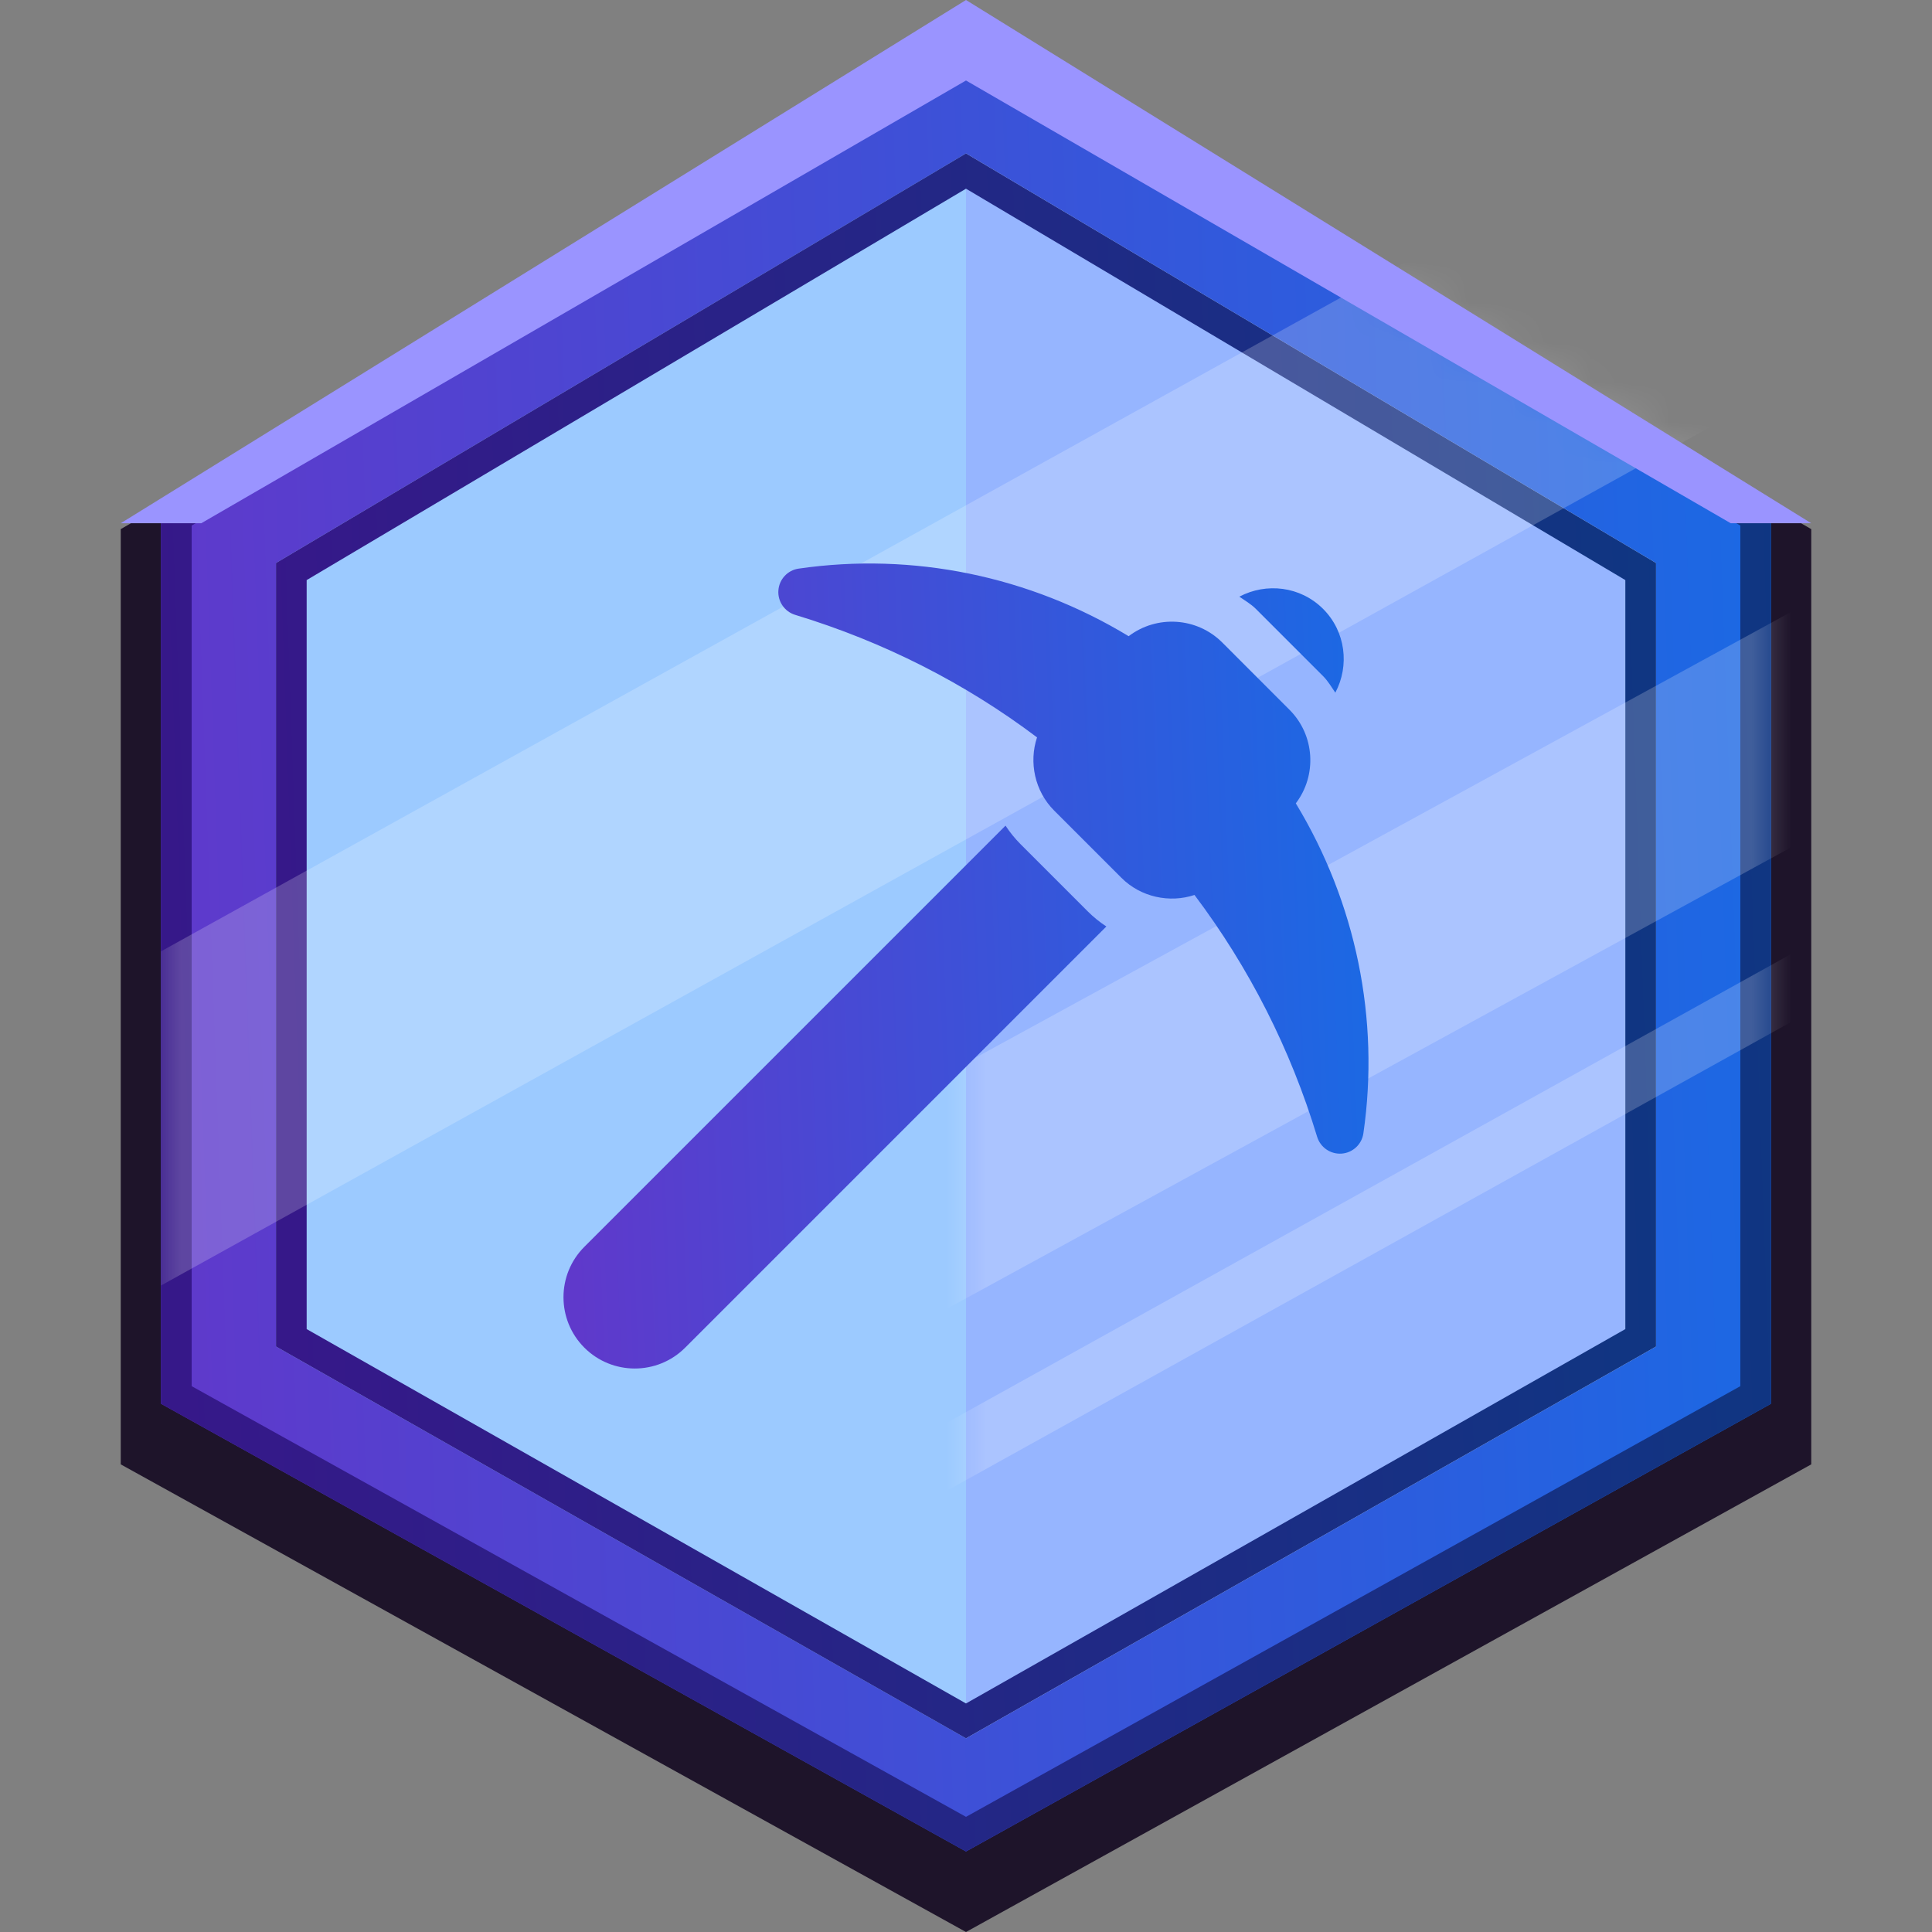 <?xml version="1.0" encoding="UTF-8"?>
<svg xmlns="http://www.w3.org/2000/svg" width="48" height="48" viewBox="0 0 48 48" fill="none">
  <rect x="0" y="0" width="48" height="48" fill="#808080" stroke="none"/>
  <g clip-path="url(#clip0_815_4752)">
    <path d="M3 13.146V36.382L24 48L45 36.382V13.146L24 1L3 13.146Z" fill="#1E142A"></path>
    <path d="M4 12.629V34.876L24 46L44 34.876V12.629L24 1L4 12.629Z" fill="url(#paint0_linear_815_4752)"></path>
    <path d="M6.857 13.988V33.454L24 43.188L41.143 33.454V13.988L24 3.812L6.857 13.988Z" fill="#9CCAFF"></path>
    <path d="M41.143 13.988V33.454L24 43.188V3.812L41.143 13.988Z" fill="#96B5FF"></path>
    <path fill-rule="evenodd" clip-rule="evenodd" d="M4.762 34.439L24 45.139L43.238 34.439V13.057L24 1.871L4.762 13.057V34.439ZM4 12.629V34.876L24 46L44 34.876V12.629L24 1L4 12.629Z" fill="url(#paint1_linear_815_4752)"></path>
    <path fill-rule="evenodd" clip-rule="evenodd" d="M7.619 33.021L24 42.322L40.381 33.021V14.412L24 4.688L7.619 14.412V33.021ZM6.857 13.988V33.454L24 43.188L41.143 33.454V13.988L24 3.812L6.857 13.988Z" fill="url(#paint2_linear_815_4752)"></path>
    <g opacity="0.2">
      <mask id="mask0_815_4752" style="mask-type:alpha" maskUnits="userSpaceOnUse" x="4" y="1" width="40" height="45">
        <path d="M4 12.629V34.876L24 23.5V46L44 34.876V12.629L24 1L4 12.629Z" fill="#D9D9D9"></path>
      </mask>
      <g mask="url(#mask0_815_4752)">
        <path d="M4 23.636L51.619 -2.75V5.551L4 31.938V23.636Z" fill="white"></path>
        <path d="M4 37.339L51.619 11.312V17.161L4 43.188V37.339Z" fill="white"></path>
        <path d="M4 46.186L51.619 19.75V21.439L4 47.875V46.186Z" fill="white"></path>
      </g>
    </g>
    <path d="M24 0L45 13H43L24 2L5 13H3L24 0Z" fill="#9A94FF"></path>
    <path d="M32.194 19.959C32.723 19.264 32.67 18.267 32.037 17.634L30.367 15.963C29.733 15.33 28.736 15.277 28.041 15.806C25.575 14.311 22.681 13.716 19.843 14.127C19.569 14.166 19.36 14.39 19.339 14.666C19.318 14.943 19.492 15.195 19.756 15.276C21.953 15.943 23.985 16.977 25.765 18.32C25.559 18.938 25.707 19.655 26.191 20.139L27.861 21.809C28.344 22.292 29.06 22.44 29.677 22.235C31.038 24.043 32.062 26.062 32.724 28.244C32.808 28.513 33.062 28.681 33.334 28.661C33.609 28.64 33.834 28.431 33.873 28.157C34.284 25.319 33.689 22.425 32.194 19.959ZM25.356 20.974C25.214 20.832 25.09 20.678 24.982 20.513L14.518 30.977C13.827 31.667 13.827 32.791 14.518 33.482C15.209 34.173 16.333 34.173 17.023 33.482L27.487 23.018C27.323 22.91 27.168 22.786 27.026 22.644L25.356 20.974ZM32.872 16.798C32.995 16.922 33.079 17.069 33.176 17.209C33.531 16.539 33.435 15.691 32.872 15.128C32.309 14.565 31.461 14.469 30.791 14.824C30.931 14.921 31.078 15.005 31.202 15.128L32.872 16.798Z" fill="url(#paint3_linear_815_4752)"></path>
  </g>
  <defs>
    <linearGradient id="paint0_linear_815_4752" x1="59.13" y1="-10.613" x2="2.859" y2="-8.614" gradientUnits="userSpaceOnUse">
      <stop stop-color="#007CEE"></stop>
      <stop offset="1" stop-color="#5F39CB"></stop>
    </linearGradient>
    <linearGradient id="paint1_linear_815_4752" x1="59.13" y1="-10.613" x2="2.859" y2="-8.614" gradientUnits="userSpaceOnUse">
      <stop stop-color="#00427F"></stop>
      <stop offset="1" stop-color="#361889"></stop>
    </linearGradient>
    <linearGradient id="paint2_linear_815_4752" x1="54.112" y1="-6.349" x2="5.877" y2="-4.67" gradientUnits="userSpaceOnUse">
      <stop stop-color="#00427F"></stop>
      <stop offset="1" stop-color="#361889"></stop>
    </linearGradient>
    <linearGradient id="paint3_linear_815_4752" x1="41.565" y1="8.839" x2="13.439" y2="9.963" gradientUnits="userSpaceOnUse">
      <stop stop-color="#007CEE"></stop>
      <stop offset="1" stop-color="#5F39CB"></stop>
    </linearGradient>
    <clipPath id="clip0_815_4752">
      <rect width="48" height="48" fill="white"></rect>
    </clipPath>
  </defs>
</svg>
